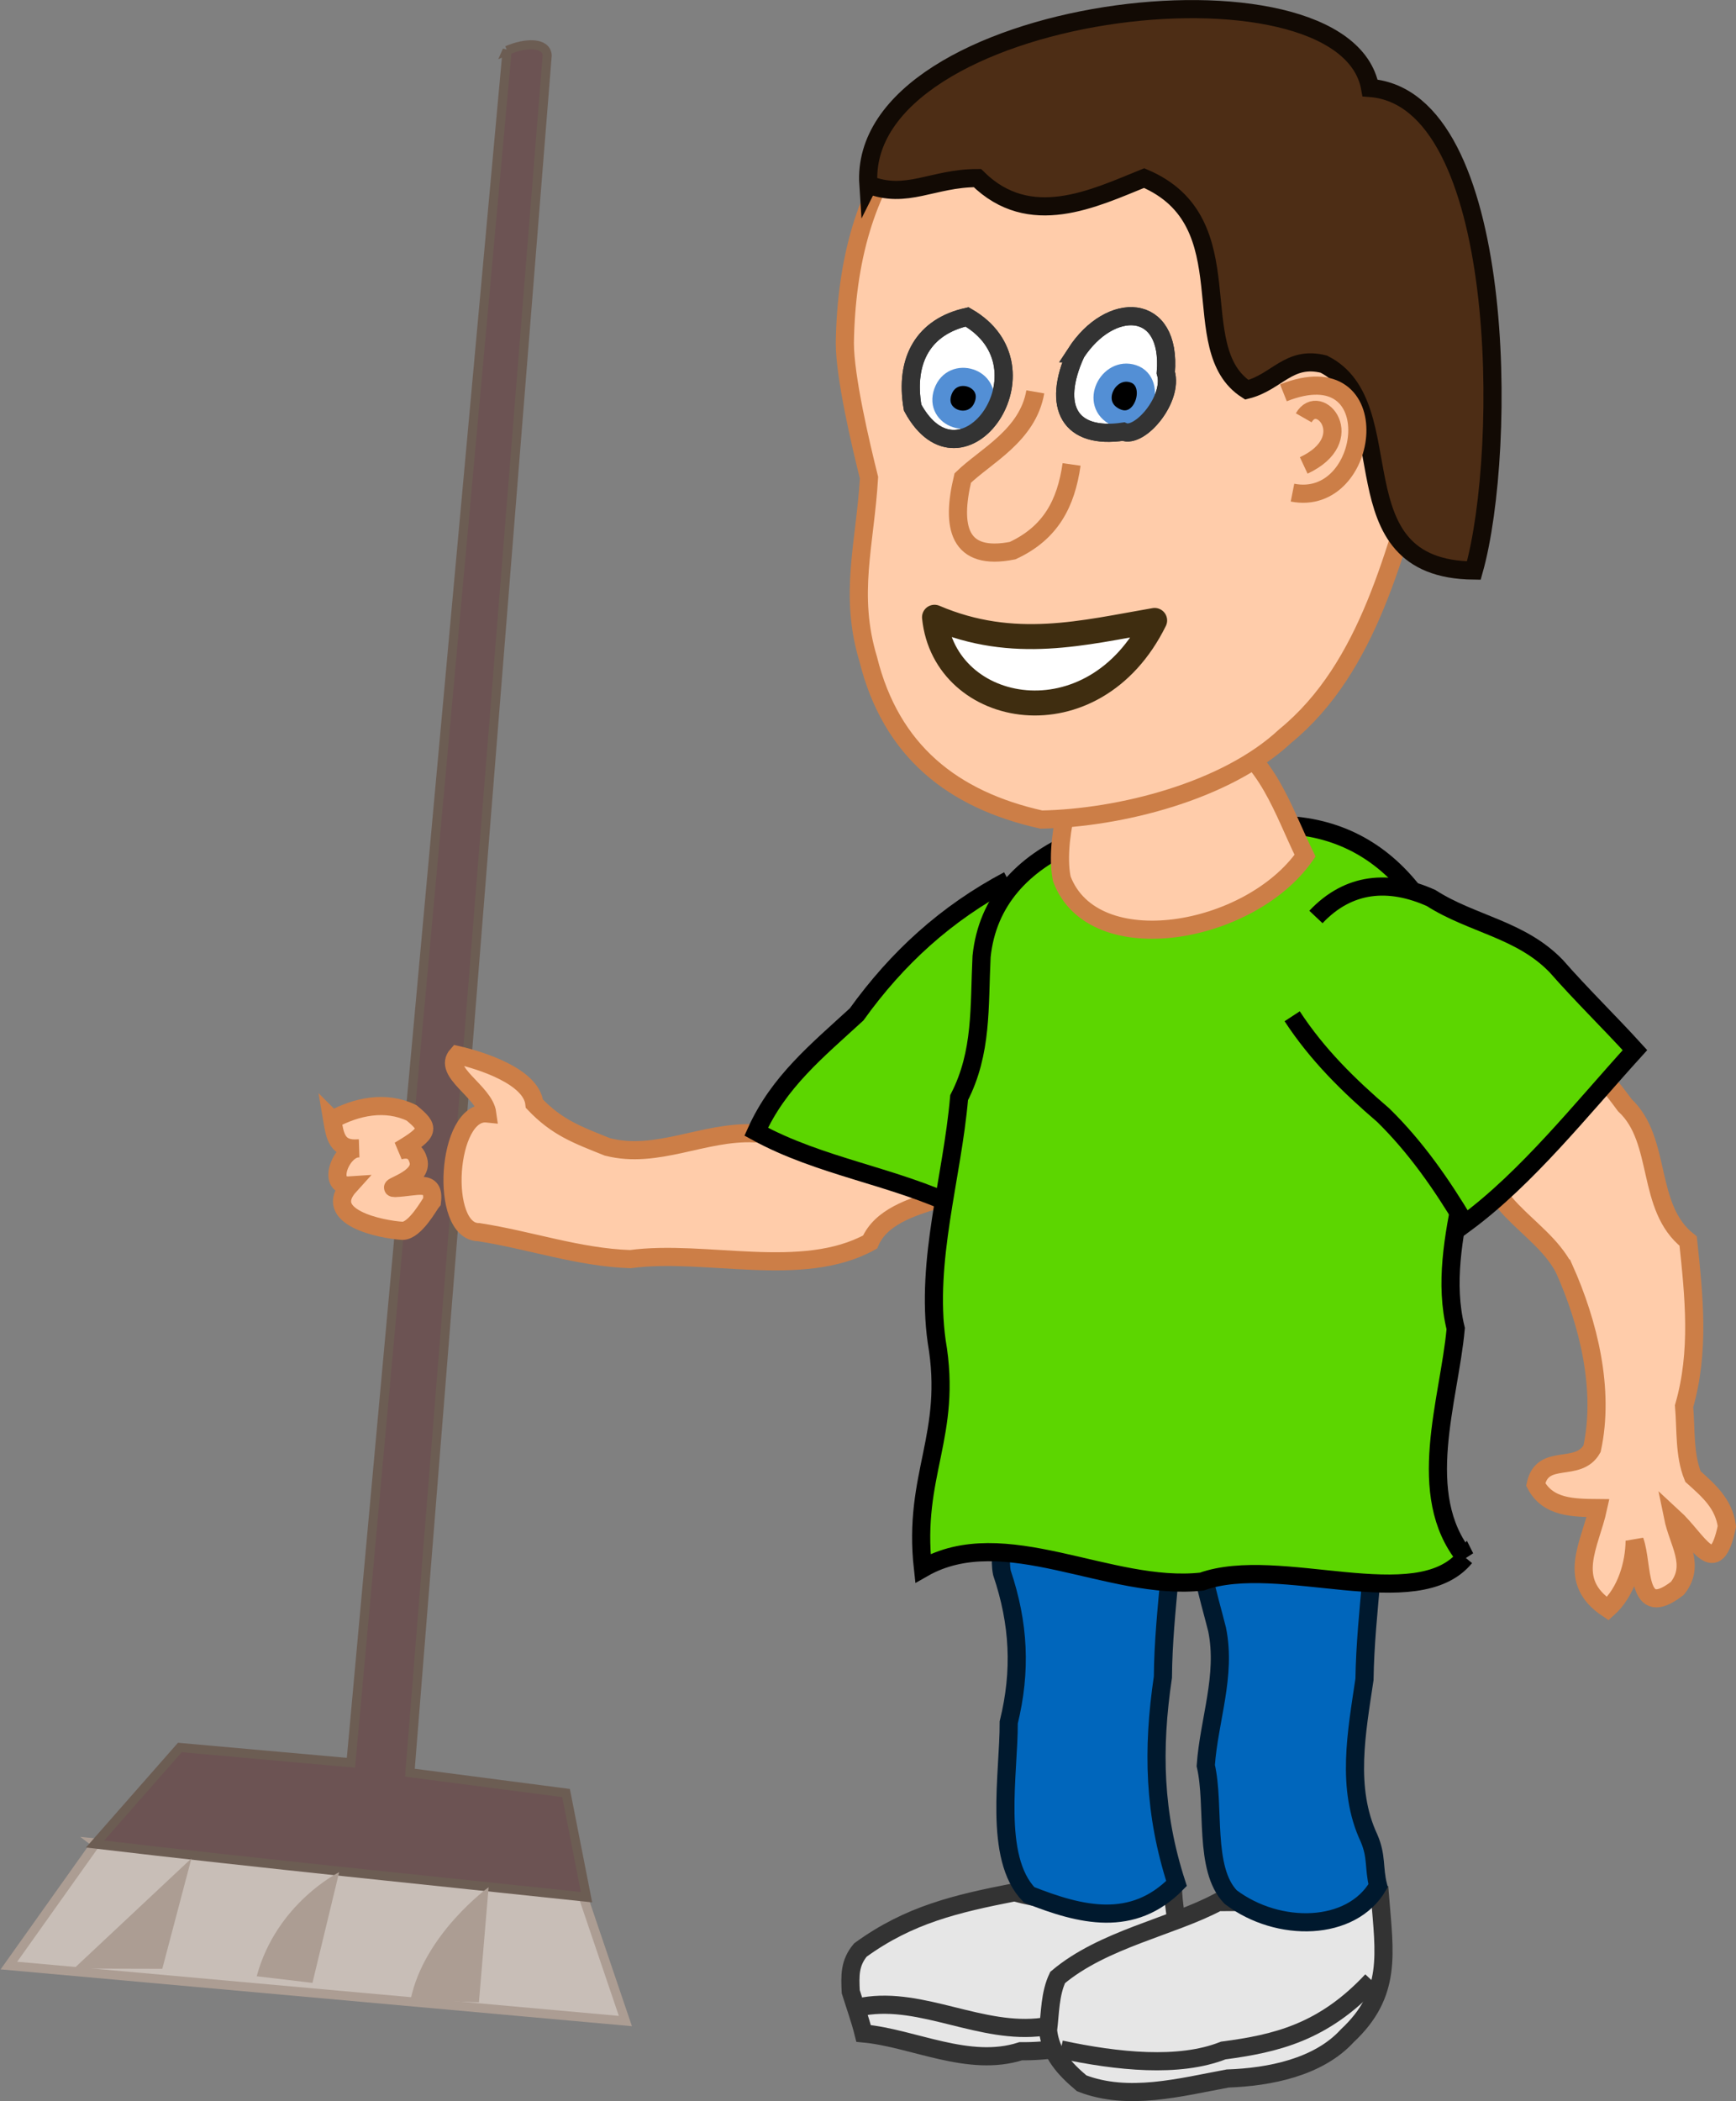 <?xml version="1.0"?>
<svg
    xmlns:rdf="http://www.w3.org/1999/02/22-rdf-syntax-ns#"
    xmlns="http://www.w3.org/2000/svg"
    xmlns:cc="http://creativecommons.org/ns#"
    xmlns:xlink="http://www.w3.org/1999/xlink"
    xmlns:dc="http://purl.org/dc/elements/1.1/"
    xmlns:svg="http://www.w3.org/2000/svg"
    xmlns:inkscape="http://www.inkscape.org/namespaces/inkscape"
    xmlns:sodipodi="http://sodipodi.sourceforge.net/DTD/sodipodi-0.dtd"
    xmlns:ns1="http://sozi.baierouge.fr"
    id="svg2"
    viewBox="0 0 496.05 600.3"
    version="1.1"
  >
  <rect x="0" y="0" width="496.05" height="600.3" fill="#808080" stroke="none"/>
  <g
      id="layer1"
      transform="translate(-294.36 -351.58)"
    >
    <g
        id="g4096"
        transform="translate(-785.91 -186.42)"
      >
      <g
          id="g3872"
          transform="matrix(2.524 -.606 .606 2.524 401.27 -315.27)"
        >
        <path
            id="path3033"
            stroke="#ac9d93"
            fill="#c8beb7"
            d="m140.53 580.41-12.469 10.875 64.562 21.781-1.375-14.969-50.719-17.688z"
        />
        <path
            id="rect3027"
            stroke="#6c5d53"
            transform="matrix(.972 .233 -.233 .972 107.93 -35.593)"
            fill="#6c5353"
            d="m220.73 394.33-17.27 188.55-18.84-1.69l-9.344 10.625c18.038 2.142 38.195 4.171 54.125 5.875l-2.25-11.469-17.196-2.245 15.188-189.08c-0.075-1.472-2.358-1.45-4.418-0.554z"
        />
        <path
            id="path3865"
            fill="#ac9d93"
            d="m181.42 595.23-3.993 12.067-7.264-2.002c3.134-6.715 11.257-10.065 11.257-10.065z"
        />
        <path
            id="path3867"
            fill="#ac9d93"
            d="m165.81 589.78-5.702 11.159-5.797-2.141c3.996-7.319 11.499-9.018 11.499-9.018z"
        />
        <path
            id="path3869"
            fill="#ac9d93"
            d="m150.35 584.51c-1.985 3.688-3.969 7.377-5.954 11.065l-9.455-2.295z"
        />
      </g
      >
      <path
          id="path2637"
          d="m1370.1 1078.6c-16.462 3.235-30.006 6.329-43.983 16.494-3.111 3.727-2.97 7.323-2.749 11.912 1.23 3.96 2.647 7.839 3.665 11.912 14.265 1.332 30.024 9.877 44.922 5.08 15.647 0.2 31.462-5.279 44.418-14.701 2.993-8.861-0.22-20.876-0.916-30.696-14.43 4.535-30.834 3.8-45.357 0z"
          fill-rule="evenodd"
          stroke="#333"
          stroke-width="5.183px"
          fill="#e6e6e6"
      />
      <path
          id="path2639"
          stroke="#333"
          stroke-width="5.183px"
          fill="none"
          d="m1327 1111.2c16.853-2.883 33.699 8.176 51.247 5.827 16.295-0.539 24.751-12.382 36.718-13.157"
      />
      <path
          id="path2641"
          d="m1428.3 1081.4c-13.117 7.008-32.859 10.596-45.815 21.533-2.213 4.66-2.123 10.047-2.749 15.119 0.747 6.706 4.693 10.947 9.621 15.119 13.304 5.146 28.139 1.132 41.692-1.375 11.894-0.417 25.92-3.144 34.204-12.213 12.802-11.973 10.655-23.341 9.32-40.016-15.424 1.169-30.809 1.833-46.273 1.833z"
          fill-rule="evenodd"
          stroke="#333"
          stroke-width="5.183px"
          fill="#e6e6e6"
      />
      <path
          id="path2647"
          d="m1357.6 871.78c-6.33-3.62-37.19-29.597-61.79-10.012-14.524-0.621-27.728 7.499-41.955 3.89-8.744-3.497-14.435-5.571-20.886-12.342-0.832-7.82-15.233-12.365-22.032-13.925-4.344 4.869 7.724 10.407 8.571 16.704-11.641-1.23-13.8 33.916-2.45 33.908 14.545 2.238 28.498 7.209 43.321 7.71 21.535-2.901 49.042 5.818 68.509-4.881 6.12-14.348 35.029-11.065 28.712-21.052z"
          fill-rule="evenodd"
          stroke="#cc7e47"
          stroke-width="5.183px"
          fill="#fca"
      />
      <path
          id="path2593"
          d="m1368.4 789.48c-17.797 9.431-31.765 22.193-43.358 38.316-11.286 10.363-22.291 19.274-28.696 33.519 18.342 10.072 39.397 12.659 57.911 21.653 16.565-20.659 23.489-47.001 32.077-71.66"
          fill-rule="evenodd"
          stroke="#000"
          stroke-width="5.183px"
          fill="#5cd600"
      />
      <path
          id="path2633"
          d="m1427.4 966.58c-0.752 4.038-4.611 14.523-3.24 21.382 1.054 5.269 2.632 10.528 3.888 15.55 2.689 13.193-2.311 25.825-3.24 38.876 2.67 11.449-0.708 29.536 7.127 37.58 13.632 10.303 34.546 9.822 42.115-3.24-1.297-5.189-0.31-8.283-2.592-13.606-6.666-14.198-3.509-30.396-1.296-45.355 0.299-19.65 3.978-38.648 3.24-58.313-11.234-4.151-38.911-1.146-46.003 7.127z"
          fill-rule="evenodd"
          stroke="#00192e"
          stroke-width="5.183px"
          fill="#0066bc"
      />
      <path
          id="path2635"
          d="m1369.8 965.93c-0.752 4.038-4.611 14.523-3.24 21.382 4.89 14.488 5.567 28.022 1.944 42.763 0.083 14.46-4.521 38.614 5.831 49.242 14.75 5.842 29.578 9.565 42.115-3.24-6.456-19.965-6.964-38.168-3.888-58.961 0.15-19.699 3.983-38.511 3.24-58.313-11.234-4.151-38.911-1.146-46.003 7.127z"
          fill-rule="evenodd"
          stroke="#00192e"
          stroke-width="5.183px"
          fill="#0066bc"
      />
      <path
          id="path2581"
          d="m1498.9 982.91c-14.54-17.941-4.525-44.812-2.67-65.359-6.366-25.694 10.168-53.116 4.712-78.802-2.414-16.098-7.757-30.593-15.846-44.631-9.249-12.508-21.6-19.625-37.3-20.427-20.142 2.95-40.475 0.232-60.476 4.582-14.759 6.422-24.93 17.059-26.573 32.987-0.713 14.378 0.253 27.335-6.414 40.317-2.007 23.073-9.661 46.5-6.414 69.639 4.636 26.919-6.916 37.969-3.934 64.816 23.231-13.3 53.341 6.748 79.718 3.795 22.124-7.909 61.471 9.857 75.196-6.918z"
          fill-rule="evenodd"
          stroke="#000"
          stroke-width="5.183px"
          fill="#5cd600"
      />
      <path
          id="path2645"
          d="m1527.2 900.41c7.016 15.644 11.633 34.646 7.989 51.476-4.037 7.101-14.139 0.951-16.098 10.197 3.468 6.661 10.784 6.7 17.817 6.76-2.298 10.537-9.309 20.723 2.763 28.735 5.266-4.691 7.633-12.782 7.689-19.396 2.556 7.03 0.185 22.926 12.218 13.566 5.301-6.636 0.226-13.014-1.277-20.419 7.369 6.766 12.122 18.577 15.424 2.695-0.938-6.494-5.121-10.094-9.709-14.217-2.508-6.141-1.957-13.401-2.531-20.093 4.491-15.591 2.855-31.229 1.163-47.155-12.208-9.614-7.299-28.807-18.094-38.817-3.536-4.82-6.779-8.895-11.266-12.474-15.17-0.378-25.595 6.712-28.573 21.463-3.013 19.253 15.542 24.428 22.485 37.679z"
          fill-rule="evenodd"
          stroke="#cc7e47"
          stroke-width="5.183px"
          fill="#fca"
      />
      <path
          id="path2585"
          d="m1449.5 828.33c7.214 11.039 16.164 19.797 26.058 28.291 9.336 9.165 16.686 19.775 23.354 30.93 17.656-12.983 33.189-32.647 48.536-49.541-7.383-8.117-15.244-15.728-22.495-24.005-10.158-10.54-24.139-11.998-35.752-19.452-12.01-5.391-23.55-4.515-32.912 5.414"
          fill-rule="evenodd"
          stroke="#000"
          stroke-width="5.183px"
          fill="#5cd600"
      />
      <path
          id="path2619"
          d="m1383.7 789.14c9.012 23.763 53.659 15.93 69.485-6.683-6.314-12.841-10.786-28.264-24.621-34.988-11.75-1.341-23.153 1.925-34.34 5.183-9.01 7.027-12.54 27.462-10.524 36.487z"
          fill-rule="evenodd"
          stroke="#cc7e47"
          stroke-width="5.183px"
          fill="#fca"
      />
      <path
          id="path2550"
          d="m1398 554.06c-54.17-0.317-75.599 35.424-76.322 81.912 0 9.725 4.495 28.864 6.905 38.504-1.122 18.98-5.824 33.323-0.222 51.85 6.515 26.211 24.121 40.163 49.48 45.815 22.512-0.442 52.767-8.088 69.639-23.824 24.158-19.767 31.43-53.225 40.317-82.467 3.159-27.933-10.393-54.581-18.326-80.635-11.047-28.51-44.46-35.145-71.472-31.154z"
          fill-rule="evenodd"
          stroke="#cc7e47"
          stroke-width="5.183px"
          fill="#fca"
      />
      <path
          id="path2554"
          d="m1328.4 590.71c-3.341-51.121 136.09-68.001 143.37-27.581 39.168 3.007 39.365 103.34 29.636 137.87-40.409-0.412-19.398-47.228-42.89-58.977-10.009-2.502-13.354 5.171-21.991 7.33-18.295-11.759 0.208-47.937-29.322-60.476-14.419 5.827-32.695 14.82-47.648 0-12.781 0-20.27 6.186-31.154 1.833z"
          fill-rule="evenodd"
          stroke="#120a04"
          stroke-width="5.183px"
          fill="#4d2d15"
      />
      <g
          id="g4138"
          stroke="#cc7e47"
          stroke-width="5.183px"
          fill="none"
        >
        <path
            id="path2569"
            d="m1376.1 649.95c-2.154 12.495-14.249 18.312-20.734 24.621-3.313 13.865-1.323 23.812 14.254 20.734 10.885-5.057 15.255-13.446 16.846-24.621"
        />
        <path
            id="path2571"
            d="m1447 650.23c30.392-12.075 25.037 32.936 2.592 28.509"
        />
        <path
            id="path2573"
            d="m1452.8 657.36c4.411-7.739 16.03 6.115 0 13.606"
        />
      </g
      >
      <path
          id="path2575"
          stroke-linejoin="round"
          d="m1347.3 714.34c2.856 28.411 45.456 36.313 62.903 0.909-20.281 3.475-40.228 8.787-62.903-0.909z"
          stroke="#3f2d10"
          stroke-linecap="round"
          stroke-width="7.135"
          fill="#fff"
      />
      <path
          id="path2643"
          stroke="#333"
          stroke-width="5.183px"
          fill="none"
          d="m1383.4 1123.5c16.215 3.477 33.812 5.276 46.385 0.301 15.112-2 28.591-5.134 42.497-20.002"
      />
      <path
          id="path2559"
          d="m1175.2 857.88c0.782 4.601 1.294 8.715 7.553 8.187-4.939-0.1-9.419 11.073-2.559 10.603-8.211 9.048 8.81 12.573 15.092 12.958 3.636 0 7.751-7.655 8.423-8.423 0.793-6.487-4.375-4.048-10.556-3.809-3.211 0 8.181-2.448 6.669-7.854-0.631-2.257-2.072-3.776-5.452-2.86 8.873-5.238 8.725-6.439 3.508-10.746-7.449-3.6-15.765-1.825-22.677 1.944z"
          fill-rule="evenodd"
          stroke="#cc7e47"
          stroke-width="5.183px"
          fill="#fca"
      />
      <g
          id="g4088"
          stroke-width="5.183px"
          transform="translate(18.497 .33)"
        >
        <path
            id="path2565"
            stroke="#333"
            fill-rule="evenodd"
            fill="#fff"
            d="m1369.2 638.57c-7.08 15.542-1.602 24.655 13.56 22.409 4.658 2.051 14.362-9.311 12.134-16.846 1.667-20.237-15.876-20.676-25.695-5.563z"
        />
        <path
            id="path2577"
            stroke="#538fd5"
            fill-rule="evenodd"
            d="m1385.6 644.46c-7.141-2.365-12.816 8.604-5.047 12.384 7.769 3.779 12.188-10.019 5.047-12.384z"
        />
        <path
            id="path2567"
            stroke="#333"
            fill-rule="evenodd"
            fill="#fff"
            d="m1338.1 628.2c-12.2 2.74-17.926 12.058-15.55 25.917 14.085 26.01 40.871-11.413 15.55-25.917z"
        />
        <path
            id="path2579"
            stroke="#538fd5"
            fill-rule="evenodd"
            d="m1331.2 649.58c-2.756 7.742 8.711 11.446 11.546 3.76 2.834-7.686-8.79-11.501-11.546-3.76z"
        />
        <path
            id="path4084"
            stroke="#333"
            fill="none"
            d="m1369.2 638.57c-7.08 15.542-1.602 24.655 13.56 22.409 4.658 2.051 14.362-9.311 12.134-16.846 1.667-20.237-15.876-20.676-25.695-5.563z"
        />
        <path
            id="path4086"
            stroke="#333"
            fill="none"
            d="m1338.1 628.2c-12.2 2.74-17.926 12.058-15.55 25.917 14.085 26.01 40.871-11.413 15.55-25.917z"
        />
      </g
      >
    </g
    >
  </g
  >
</svg
>
